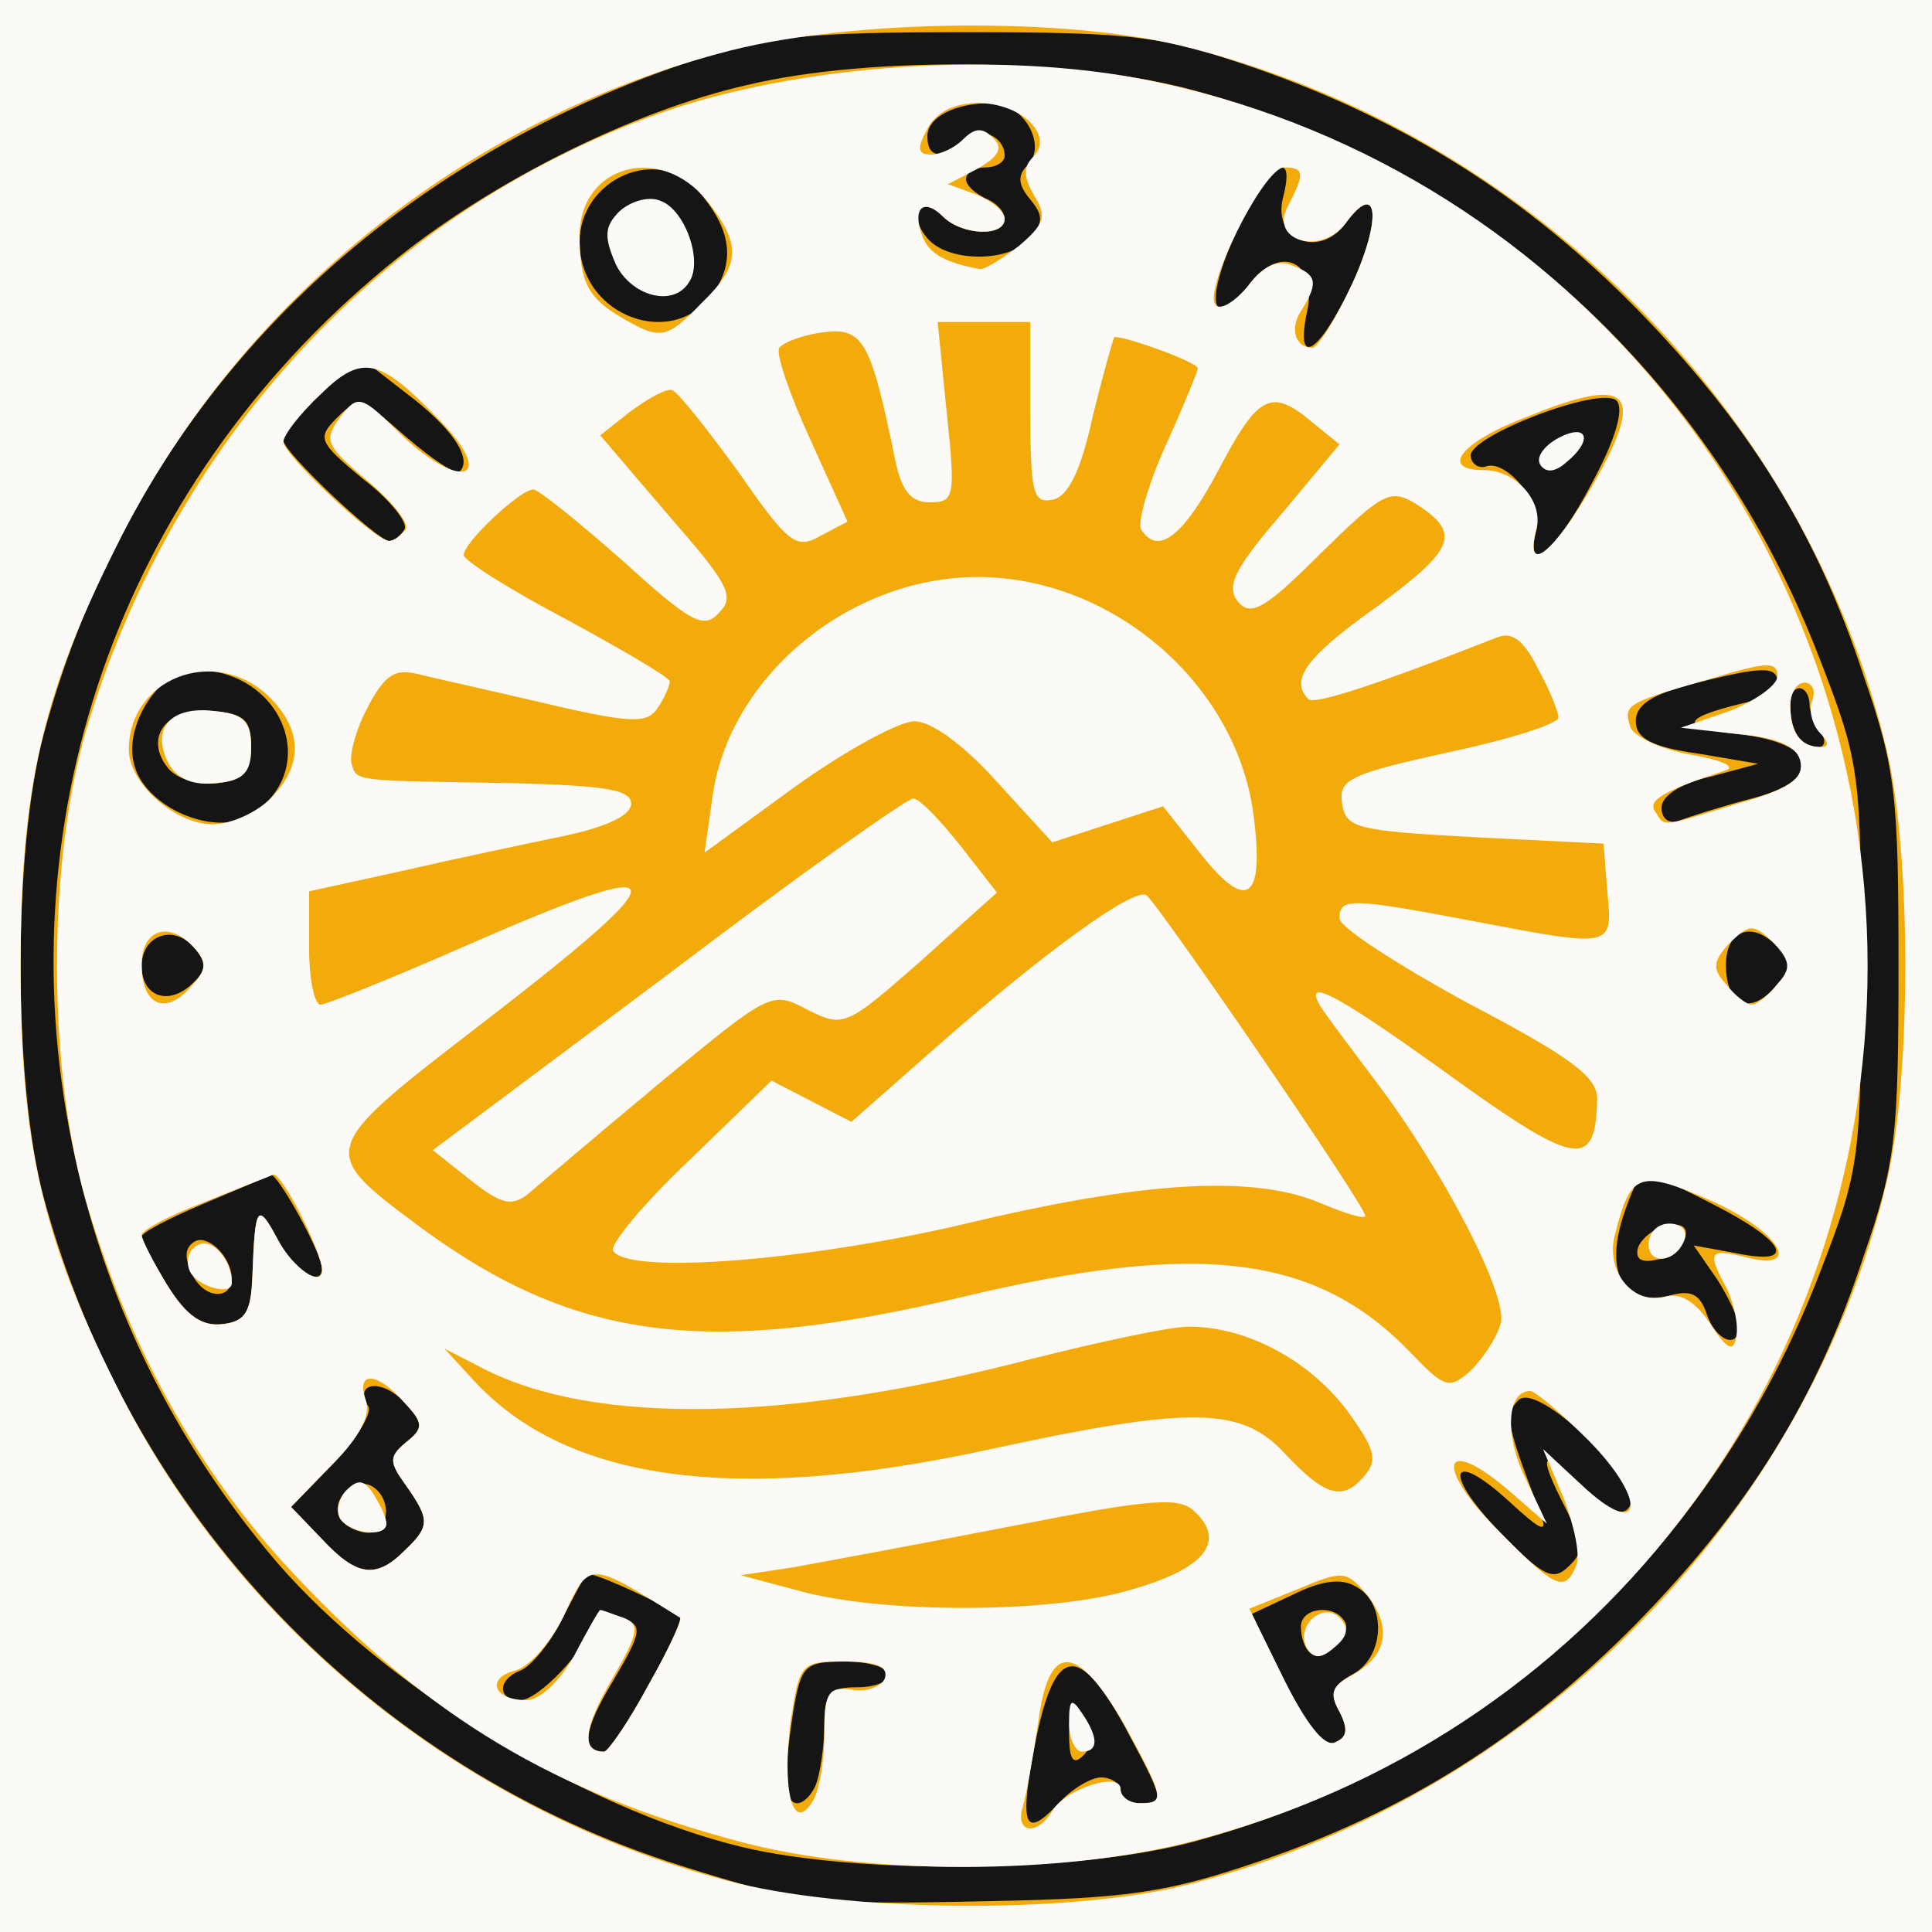 <?xml version="1.0" encoding="UTF-8"?> <svg xmlns="http://www.w3.org/2000/svg" width="150px" height="150px" viewBox="0 0 1500 1500" preserveAspectRatio="xMidYMid meet"><rect x="0" y="0" width="1500" height="1500" fill="#808080" stroke="none"/> <g id="layer101" fill="#161515" stroke="none"> <path d="M0 750 l0 -750 750 0 750 0 0 750 0 750 -750 0 -750 0 0 -750z"></path> </g> <g id="layer102" fill="#f3ab0c" stroke="none"> <path d="M0 750 l0 -750 750 0 750 0 0 750 0 750 -750 0 -750 0 0 -750z m975 696 c116 -39 209 -98 295 -185 87 -89 140 -173 177 -286 25 -72 27 -94 27 -225 0 -131 -2 -153 -27 -225 -37 -113 -90 -197 -177 -286 -85 -86 -178 -145 -295 -186 -73 -25 -92 -28 -225 -28 -126 0 -154 3 -215 23 -252 85 -434 273 -501 522 -24 89 -24 271 0 360 67 247 254 443 496 519 93 29 101 30 240 27 106 -2 137 -7 205 -30z"></path> <path d="M576 1434 c-124 -30 -278 -125 -361 -221 -81 -95 -134 -204 -159 -325 -53 -259 42 -519 253 -688 75 -60 183 -114 271 -134 96 -23 258 -21 350 5 224 62 399 222 483 441 31 80 32 88 32 238 0 150 -1 158 -32 238 -84 219 -259 379 -483 441 -89 25 -262 27 -354 5z m279 -54 c8 0 15 5 15 10 0 6 7 10 15 10 20 0 19 -2 -12 -60 -36 -65 -54 -62 -69 12 -13 66 -9 77 18 48 10 -11 25 -20 33 -20z m-221 4 c3 -9 6 -29 6 -45 0 -24 4 -29 25 -29 14 0 25 -4 25 -10 0 -5 -15 -10 -34 -10 -31 0 -34 3 -40 38 -8 52 -7 72 3 72 5 0 12 -7 15 -16z m-131 -75 c16 -28 27 -52 25 -54 -9 -8 -70 -36 -73 -33 -1 2 -10 18 -19 36 -9 18 -24 36 -32 39 -18 7 -18 23 0 23 14 0 51 -39 58 -61 2 -6 11 -7 21 -3 16 6 16 10 -7 49 -23 38 -25 55 -7 55 3 0 19 -23 34 -51z m537 20 c-8 -14 -6 -20 10 -29 25 -13 27 -55 3 -68 -11 -7 -27 -5 -49 6 l-32 15 25 53 c17 33 31 50 39 47 10 -4 11 -10 4 -24z m176 -157 c-23 -45 -20 -49 13 -18 20 19 31 24 36 16 11 -18 -71 -98 -86 -83 -11 11 -10 18 17 88 6 16 1 14 -24 -9 -47 -43 -52 -22 -7 24 33 34 41 38 53 26 12 -11 11 -18 -2 -44z m-902 32 c20 -19 20 -24 1 -51 -13 -18 -13 -22 0 -33 14 -11 14 -15 -1 -31 -17 -19 -40 -16 -28 3 3 5 -9 25 -27 44 l-33 34 24 25 c27 29 42 31 64 9z m1036 -174 c0 -6 -8 -23 -17 -37 l-18 -26 33 6 c48 10 39 -9 -18 -38 -27 -14 -51 -25 -54 -25 -2 0 -10 16 -16 35 -14 44 1 69 36 61 17 -5 24 -1 29 14 7 21 25 28 25 10z m-1154 -40 c2 -55 4 -57 20 -27 12 23 34 37 34 22 0 -12 -35 -75 -40 -73 -3 2 -27 12 -53 23 -26 11 -47 22 -47 25 0 3 9 20 20 38 15 24 27 32 43 30 18 -2 22 -10 23 -38z m-45 -254 c-16 -19 -41 -10 -41 14 0 24 21 31 39 14 11 -10 12 -16 2 -28z m1229 28 c11 -12 11 -18 -2 -31 -19 -18 -38 -10 -38 16 0 33 20 40 40 15z m-1184 -132 c54 -36 23 -112 -45 -112 -27 0 -55 43 -47 73 8 34 64 58 92 39z m1164 -12 c58 -15 52 -43 -10 -50 -46 -5 -46 -12 3 -24 15 -3 27 -11 27 -16 0 -13 -11 -13 -66 1 -31 8 -44 16 -44 29 0 13 12 20 48 25 l47 8 -37 10 c-23 5 -38 15 -38 24 0 9 6 13 14 10 8 -3 33 -11 56 -17z m53 -52 c-4 -7 -8 -16 -8 -20 0 -17 -15 -19 -15 -1 0 21 8 33 22 33 5 0 6 -6 1 -12z m-177 -193 c19 -35 25 -58 19 -64 -12 -12 -119 29 -113 44 1 6 7 9 12 7 16 -5 44 29 39 49 -10 38 15 18 43 -36z m-922 36 c3 -5 -11 -23 -32 -39 -35 -29 -36 -32 -20 -48 16 -16 19 -15 53 15 21 18 39 30 42 27 10 -10 -6 -34 -42 -61 l-36 -28 -29 28 c-17 16 -30 32 -30 37 0 9 72 77 82 78 4 0 9 -4 12 -9z m736 -191 c23 -50 20 -81 -5 -47 -20 28 -57 14 -49 -19 11 -42 -12 -26 -36 26 -25 54 -20 79 9 42 24 -33 54 -20 46 19 -10 46 9 34 35 -21z m-495 6 c16 -25 12 -49 -13 -78 -31 -36 -92 -9 -92 40 0 58 74 85 105 38z m245 -41 c10 -12 10 -18 0 -30 -10 -12 -10 -19 -2 -27 15 -15 -3 -48 -28 -48 -29 0 -50 11 -50 26 0 17 12 18 27 3 12 -12 33 -4 33 12 0 5 -7 9 -15 9 -8 0 -15 4 -15 9 0 5 7 11 15 15 8 3 15 10 15 16 0 14 -33 13 -48 -2 -17 -17 -28 -2 -12 17 16 19 64 19 80 0z"></path> <path d="M830 1345 c1 -26 2 -28 11 -12 8 14 8 22 0 30 -8 8 -11 3 -11 -18z"></path> <path d="M1017 1283 c-4 -3 -7 -12 -7 -20 0 -15 26 -18 34 -4 7 11 -18 33 -27 24z"></path> <path d="M264 1179 c-8 -14 11 -33 25 -25 16 10 13 36 -3 36 -8 0 -18 -5 -22 -11z"></path> <path d="M1272 968 c3 -7 13 -15 22 -16 12 -3 17 1 14 10 -3 7 -13 15 -22 16 -12 3 -17 -1 -14 -10z"></path> <path d="M150 991 c-7 -14 -7 -22 1 -27 10 -6 28 11 29 28 0 17 -20 17 -30 -1z"></path> <path d="M131 597 c-20 -24 -2 -48 33 -45 26 2 31 7 31 28 0 19 -6 26 -26 28 -14 2 -31 -3 -38 -11z"></path> </g> <g id="layer103" fill="#fbfaf7" stroke="none"> <path d="M0 750 l0 -750 750 0 750 0 0 750 0 750 -750 0 -750 0 0 -750z m919 714 c267 -66 484 -284 546 -547 19 -80 19 -254 0 -334 -62 -263 -279 -481 -546 -547 -92 -23 -255 -21 -351 3 -208 53 -384 196 -478 386 -58 116 -74 189 -74 325 0 136 16 209 74 325 93 188 269 331 474 385 93 25 265 26 355 4z"></path> <path d="M575 1430 c-144 -38 -241 -96 -345 -206 -73 -77 -127 -172 -161 -284 -33 -106 -33 -274 0 -380 70 -227 237 -402 452 -475 111 -37 270 -46 383 -20 318 70 546 356 546 685 0 323 -215 601 -526 680 -101 26 -252 26 -349 0z m242 -24 c10 -17 53 -31 53 -17 0 6 7 11 15 11 20 0 19 -4 -12 -61 -37 -64 -59 -65 -67 -1 -4 26 -9 55 -12 65 -6 20 11 23 23 3z m-177 -59 c0 -33 3 -38 22 -35 11 2 23 -3 25 -9 3 -9 -7 -13 -31 -13 -34 0 -35 1 -42 45 -7 53 1 88 16 65 6 -8 10 -32 10 -53z m-137 -38 c16 -28 27 -52 25 -53 -72 -45 -70 -45 -91 0 -10 20 -26 38 -37 41 -23 6 -17 23 9 23 10 0 26 -15 37 -35 10 -19 19 -35 20 -35 2 0 9 3 18 6 13 5 12 12 -9 48 -22 38 -24 56 -6 56 3 0 19 -23 34 -51z m537 20 c-8 -14 -6 -20 9 -28 28 -15 32 -37 13 -62 -17 -20 -19 -20 -55 -5 l-37 15 27 55 c17 34 31 52 39 49 10 -4 11 -10 4 -24z m-161 -95 c56 -16 73 -37 49 -60 -12 -12 -31 -11 -143 11 -72 14 -148 28 -170 32 l-40 6 45 12 c64 18 197 18 259 -1z m345 -19 c3 -8 -2 -31 -10 -52 l-16 -38 30 28 c47 44 52 13 6 -34 -21 -21 -42 -39 -46 -39 -18 0 -20 34 -4 67 l17 36 -31 -27 c-50 -42 -56 -18 -9 30 47 48 54 51 63 29z m-910 -11 c20 -19 20 -24 1 -51 -13 -18 -13 -22 0 -33 14 -11 14 -15 -1 -31 -21 -24 -38 -25 -30 -2 4 11 -4 28 -26 50 l-32 33 24 25 c27 29 42 31 64 9z m746 -59 c10 -12 7 -21 -15 -51 -30 -39 -78 -64 -122 -64 -15 0 -70 12 -122 25 -187 49 -338 52 -425 8 l-31 -16 23 25 c72 78 202 96 397 54 161 -35 199 -34 233 3 31 33 45 37 62 16z m105 -117 c7 -20 -44 -119 -98 -190 -18 -24 -37 -49 -42 -57 -14 -24 15 -8 109 60 91 65 105 66 106 12 0 -17 -20 -32 -100 -74 -55 -30 -100 -59 -100 -66 0 -16 8 -16 103 2 110 21 109 21 105 -22 l-3 -38 -100 -5 c-92 -5 -100 -7 -103 -26 -3 -19 6 -23 83 -40 47 -10 85 -22 85 -27 0 -4 -7 -22 -16 -38 -11 -22 -20 -29 -32 -24 -94 37 -141 52 -146 48 -15 -15 -2 -33 53 -72 61 -45 66 -57 30 -80 -20 -12 -26 -8 -74 39 -43 43 -54 49 -64 37 -9 -12 -3 -25 34 -68 l45 -54 -21 -17 c-32 -27 -42 -22 -73 37 -27 51 -47 67 -60 46 -3 -5 5 -34 19 -65 14 -31 25 -58 25 -60 0 -5 -62 -27 -65 -24 -1 2 -9 30 -17 63 -9 41 -19 61 -31 63 -15 3 -17 -6 -17 -67 l0 -71 -36 0 -36 0 7 70 c7 66 6 70 -13 70 -15 0 -22 -9 -27 -33 -19 -93 -25 -103 -56 -99 -16 2 -31 8 -34 12 -3 4 8 36 24 71 l29 64 -21 11 c-19 11 -25 6 -64 -50 -24 -33 -47 -62 -51 -63 -4 -2 -18 6 -32 16 l-24 19 53 62 c47 54 52 63 39 76 -12 13 -22 7 -75 -41 -34 -30 -65 -55 -69 -55 -10 0 -54 41 -54 51 0 4 36 27 80 50 44 24 80 45 80 48 0 3 -4 13 -9 20 -8 13 -20 13 -88 -3 -43 -10 -88 -20 -100 -23 -17 -4 -25 2 -38 27 -9 17 -14 37 -12 43 4 14 2 13 125 15 72 2 92 5 92 16 0 9 -19 18 -52 25 -29 6 -86 18 -125 27 l-73 16 0 44 c0 24 4 44 9 44 4 0 54 -20 111 -45 169 -74 172 -62 15 59 -130 100 -129 99 -47 160 119 87 221 100 419 53 184 -44 275 -33 348 43 27 28 30 29 47 14 9 -9 20 -25 23 -36z m176 -27 c-16 -29 -14 -32 14 -25 46 12 27 -20 -27 -44 -55 -24 -62 -22 -74 26 -8 28 13 55 38 49 12 -4 24 3 36 21 13 20 18 22 20 10 2 -10 -2 -26 -7 -37z m-1145 -11 c2 -55 4 -57 20 -27 12 22 34 37 34 23 0 -14 -32 -77 -38 -74 -4 2 -28 11 -55 22 -26 10 -47 21 -47 25 0 3 9 21 20 39 15 24 27 32 43 30 18 -2 22 -10 23 -38z m-46 -226 c11 -12 11 -18 -2 -31 -19 -18 -38 -10 -38 16 0 33 20 40 40 15z m1230 0 c11 -12 10 -18 -3 -32 -16 -15 -18 -15 -34 0 -13 14 -14 20 -3 32 7 9 16 16 20 16 4 0 13 -7 20 -16z m-1170 -144 c26 -26 25 -54 -2 -80 -42 -39 -108 -13 -108 42 0 26 36 58 65 58 14 0 34 -9 45 -20z m1139 4 c39 -11 51 -19 49 -32 -2 -12 -16 -19 -48 -22 l-45 -5 38 -13 c20 -8 37 -20 37 -27 0 -12 -9 -11 -52 2 -66 19 -68 20 -62 38 3 7 24 17 47 21 23 4 35 9 27 12 -48 16 -61 23 -55 32 8 12 2 13 64 -6z m64 -55 c-6 -6 -9 -18 -6 -25 3 -8 0 -14 -6 -14 -6 0 -11 8 -11 18 0 21 8 32 24 32 6 0 6 -4 -1 -11z m-176 -193 c41 -72 29 -85 -50 -53 -53 20 -70 42 -35 42 25 0 46 24 41 45 -10 38 13 20 44 -34z m-922 35 c3 -5 -11 -22 -30 -38 -32 -27 -34 -31 -21 -49 14 -18 16 -18 49 15 45 42 72 33 30 -11 -48 -50 -61 -54 -94 -22 -16 15 -29 32 -29 37 0 10 70 76 82 77 4 0 9 -4 13 -9z m735 -191 c23 -50 20 -81 -5 -47 -19 26 -60 14 -45 -13 13 -25 13 -30 -3 -30 -16 0 -64 97 -53 107 4 4 15 -3 25 -15 11 -15 23 -21 34 -16 19 7 21 13 8 34 -10 14 -6 30 8 30 4 0 18 -22 31 -50z m-505 15 c30 -29 31 -45 4 -79 -36 -45 -99 -28 -99 27 0 37 7 49 35 65 28 16 33 15 60 -13z m246 -44 c20 -17 22 -23 12 -39 -8 -14 -9 -22 -1 -30 17 -17 -9 -42 -43 -42 -18 0 -32 7 -39 20 -8 15 -8 20 3 20 7 0 18 -5 25 -12 9 -9 15 -9 23 -1 8 8 5 14 -12 24 l-23 12 22 8 c12 5 22 13 22 19 0 14 -33 13 -48 -2 -15 -15 -24 -6 -16 15 5 14 18 21 45 26 4 0 17 -8 30 -18z"></path> <path d="M830 1338 c0 -19 2 -20 10 -8 13 19 13 30 0 30 -5 0 -10 -10 -10 -22z"></path> <path d="M1015 1280 c-10 -17 12 -37 25 -24 8 8 6 15 -4 23 -10 9 -16 9 -21 1z"></path> <path d="M264 1179 c-3 -6 -1 -16 5 -22 9 -9 14 -8 21 3 5 8 10 18 10 23 0 11 -28 8 -36 -4z"></path> <path d="M476 971 c-3 -4 23 -36 59 -70 l64 -62 31 16 31 16 67 -59 c82 -72 152 -123 162 -117 8 5 170 241 170 249 0 3 -16 -2 -35 -10 -52 -22 -137 -17 -275 16 -123 29 -263 40 -274 21z"></path> <path d="M365 916 l-29 -23 182 -136 c100 -76 186 -137 191 -137 5 0 21 17 37 37 l28 36 -59 53 c-58 51 -60 52 -88 38 -28 -15 -29 -14 -115 57 -48 40 -94 79 -102 86 -13 10 -21 8 -45 -11z"></path> <path d="M933 664 l-30 -38 -43 14 -43 14 -43 -47 c-26 -29 -51 -47 -64 -47 -12 0 -54 23 -93 51 l-70 51 6 -42 c12 -94 106 -172 206 -172 104 0 200 82 214 183 9 67 -4 78 -40 33z"></path> <path d="M1280 966 c0 -9 7 -16 16 -16 9 0 14 5 12 12 -6 18 -28 21 -28 4z"></path> <path d="M147 986 c-3 -8 0 -17 8 -20 11 -4 25 13 25 30 0 11 -29 2 -33 -10z"></path> <path d="M131 593 c-14 -27 1 -45 35 -41 23 2 29 8 29 28 0 20 -6 26 -27 28 -18 2 -30 -3 -37 -15z"></path> <path d="M1196 361 c-4 -6 3 -15 14 -21 23 -12 27 2 6 19 -9 8 -16 8 -20 2z"></path> <path d="M478 205 c-9 -21 -9 -29 3 -41 9 -8 23 -12 32 -8 19 7 33 47 22 63 -12 20 -45 11 -57 -14z"></path> </g> </svg> 